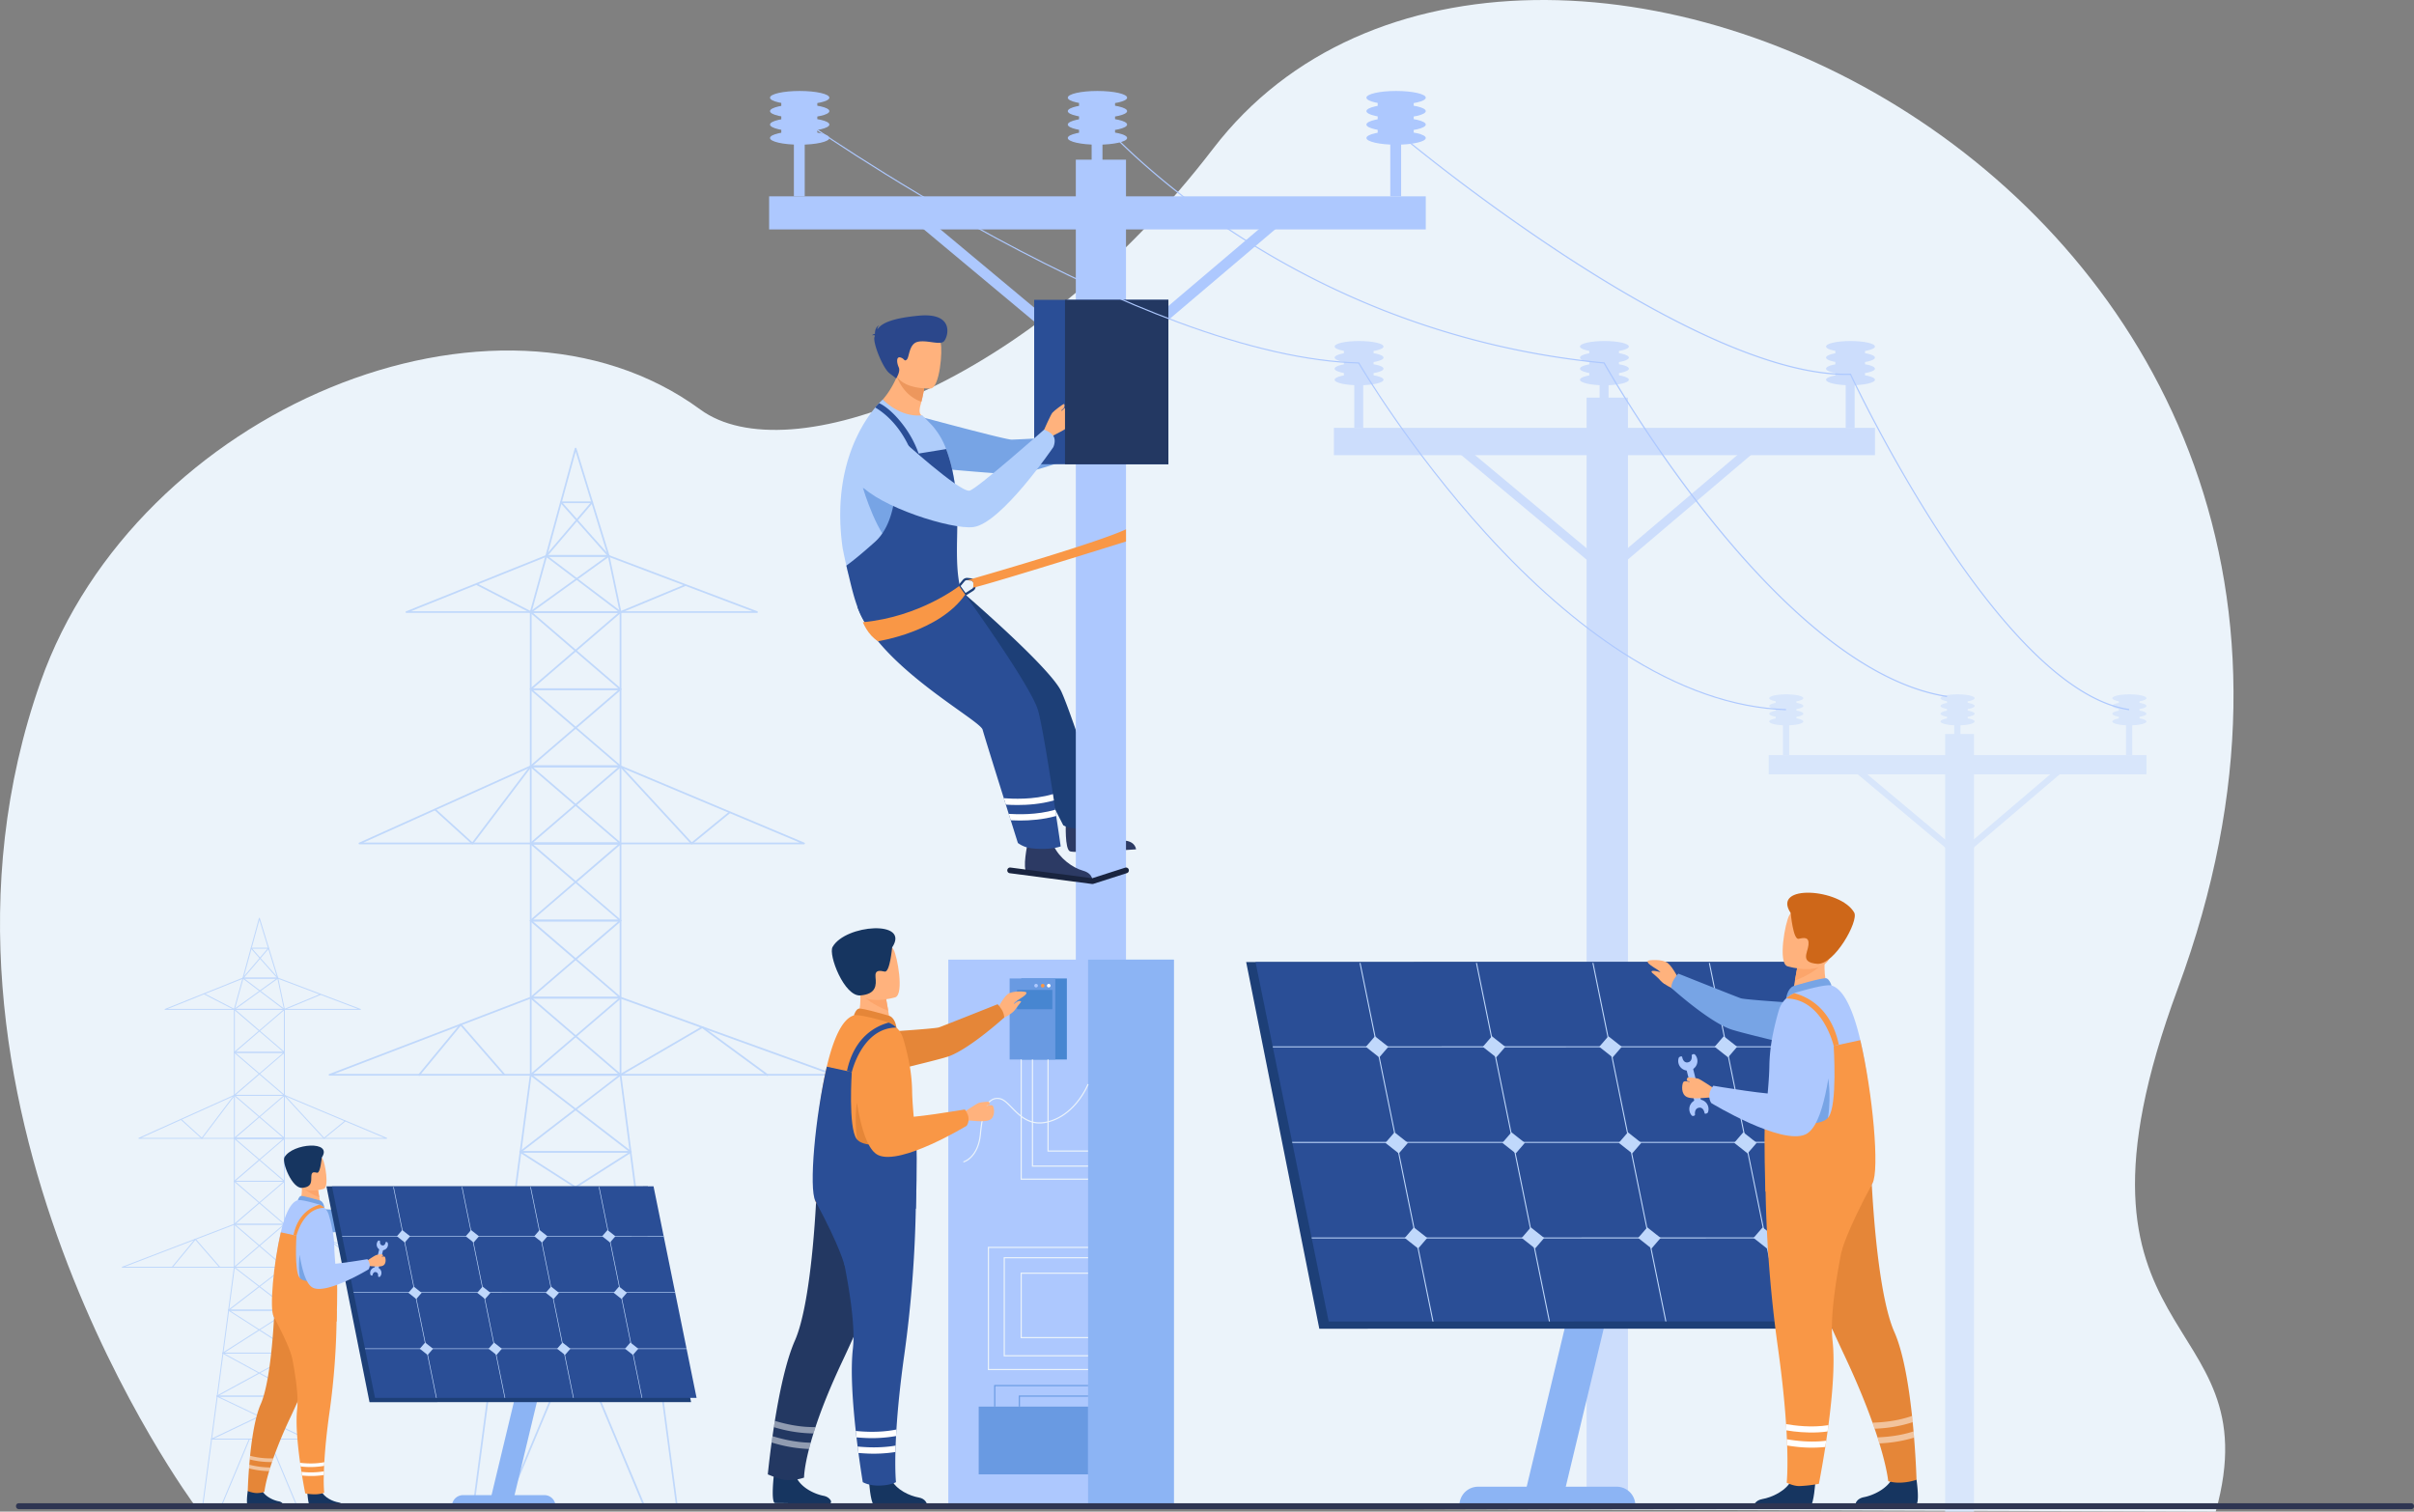 <svg id="_ÎÓÈ_1" data-name="‘ÎÓÈ_1" xmlns="http://www.w3.org/2000/svg" viewBox="0 0 2628.59 1646.12"><rect x="0" y="0" width="2628.59" height="1646.12" fill="#808080" stroke="none"/><defs><style>.cls-1{fill:#ebf3fa;}.cls-2{fill:#ccddfc;}.cls-3{fill:#c0d8fb;}.cls-4{fill:#77a4e5;}.cls-5{fill:#2c3a64;}.cls-6{fill:#1d3f77;}.cls-7{fill:#adc8fe;}.cls-8{fill:#2a4e96;}.cls-9{fill:#f99746;}.cls-10{fill:#ffb27d;}.cls-11{fill:#ed975d;}.cls-12{fill:#afcdfb;}.cls-13{fill:#2b478b;}.cls-14{fill:#19243f;}.cls-15{fill:#fff;}.cls-16{fill:#233862;}.cls-17{fill:#d8e6fb;}.cls-18{fill:#8cb4f4;}.cls-19{fill:#4786d1;}.cls-20{fill:#699ae2;}.cls-21{fill:#e58638;}.cls-22{fill:#163560;}.cls-23{fill:#fca56b;}.cls-24{opacity:0.5;}.cls-25{fill:#ce6719;}.cls-26{fill:#2e3552;}</style></defs><path class="cls-1" d="M420.46,1814.48S92.12,1372.59,252.59,917.66C357.18,621.12,749.54,458.64,971,621.12c94.31,69.21,358.23-22.92,558.43-284.18,332-433.26,1370.88,48.13,1050.45,914.5-146.4,395.86,104,345.17,41.2,569.82Z" transform="translate(-208.41 -175.14)"/><rect class="cls-2" x="1727.64" y="433.02" width="45.02" height="1208.87"/><rect class="cls-2" x="1452.46" y="465.93" width="589.17" height="29.72"/><rect class="cls-2" x="1474.68" y="400.12" width="9.71" height="65.81"/><path class="cls-2" d="M1661.68,588.69c0-3.34,11.92-6,26.62-6s26.62,2.7,26.62,6-11.92,6-26.62,6S1661.68,592,1661.68,588.69Z" transform="translate(-208.41 -175.14)"/><path class="cls-2" d="M1661.68,576.62c0-3.33,11.92-6,26.62-6s26.62,2.7,26.62,6-11.92,6-26.62,6S1661.68,580,1661.68,576.62Z" transform="translate(-208.41 -175.14)"/><ellipse class="cls-2" cx="1479.89" cy="389.43" rx="26.62" ry="6.03"/><path class="cls-2" d="M1661.68,552.5c0-3.33,11.92-6,26.62-6s26.62,2.7,26.62,6-11.92,6-26.62,6S1661.68,555.83,1661.68,552.5Z" transform="translate(-208.41 -175.14)"/><rect class="cls-2" x="1463.38" y="374.65" width="32.3" height="41.04"/><rect class="cls-2" x="1741.84" y="400.12" width="9.71" height="65.81"/><path class="cls-2" d="M1928.84,588.69c0-3.34,11.92-6,26.62-6s26.62,2.7,26.62,6-11.92,6-26.62,6S1928.84,592,1928.84,588.69Z" transform="translate(-208.41 -175.14)"/><path class="cls-2" d="M1928.84,576.62c0-3.33,11.92-6,26.62-6s26.62,2.7,26.62,6-11.92,6-26.62,6S1928.84,580,1928.84,576.62Z" transform="translate(-208.41 -175.14)"/><ellipse class="cls-2" cx="1747.05" cy="389.43" rx="26.62" ry="6.03"/><path class="cls-2" d="M1928.84,552.5c0-3.33,11.92-6,26.62-6s26.62,2.7,26.62,6-11.92,6-26.62,6S1928.84,555.83,1928.84,552.5Z" transform="translate(-208.41 -175.14)"/><rect class="cls-2" x="1730.54" y="374.65" width="32.3" height="41.04"/><rect class="cls-2" x="2009.8" y="400.12" width="9.71" height="65.81"/><path class="cls-2" d="M2196.8,588.69c0-3.34,11.92-6,26.62-6s26.62,2.7,26.62,6-11.92,6-26.62,6S2196.8,592,2196.8,588.69Z" transform="translate(-208.41 -175.14)"/><path class="cls-2" d="M2196.8,576.62c0-3.33,11.92-6,26.62-6s26.62,2.7,26.62,6-11.92,6-26.62,6S2196.8,580,2196.8,576.62Z" transform="translate(-208.41 -175.14)"/><path class="cls-2" d="M2196.8,564.56c0-3.33,11.92-6,26.62-6s26.62,2.7,26.62,6-11.92,6-26.62,6S2196.8,567.89,2196.8,564.56Z" transform="translate(-208.41 -175.14)"/><path class="cls-2" d="M2196.8,552.5c0-3.33,11.92-6,26.62-6s26.62,2.7,26.62,6-11.92,6-26.62,6S2196.8,555.83,2196.8,552.5Z" transform="translate(-208.41 -175.14)"/><rect class="cls-2" x="1998.5" y="374.65" width="32.3" height="41.04"/><polygon class="cls-2" points="1750.18 628.31 1583.26 488.95 1589.42 481.63 1750.13 615.81 1913.43 477.15 1919.64 484.42 1750.18 628.31"/><path class="cls-3" d="M518.06,1555.65H463.59a.52.52,0,0,1-.52-.53V1274.35a.52.52,0,0,1,.52-.52h54.47a.52.52,0,0,1,.52.52v280.77A.52.52,0,0,1,518.06,1555.65Zm-53.94-1.05h53.41V1274.88H464.12Z" transform="translate(-208.41 -175.14)"/><path class="cls-3" d="M542.52,1742.83H438.78a.48.48,0,0,1-.39-.18.51.51,0,0,1-.13-.41l24.81-187.18a.53.53,0,0,1,.52-.46h54.47a.52.52,0,0,1,.51.46L543,1742.24a.51.51,0,0,1-.13.41A.5.5,0,0,1,542.52,1742.83Zm-103.14-1H541.92L517.6,1555.65H464.05Z" transform="translate(-208.41 -175.14)"/><path class="cls-3" d="M448.79,1817.14H428.9a.53.53,0,0,1-.39-.18.59.59,0,0,1-.13-.42l9.88-74.3a.53.53,0,0,1,.52-.46h41.13a.52.52,0,0,1,.43.24.5.5,0,0,1,.05.49l-31.12,74.31A.53.53,0,0,1,448.79,1817.14Zm-19.29-1.05h18.94l30.68-73.26H439.24Z" transform="translate(-208.41 -175.14)"/><path class="cls-3" d="M552.23,1817.14H532.35a.55.55,0,0,1-.49-.32l-31.12-74.31a.53.53,0,0,1,.05-.49.52.52,0,0,1,.44-.24h41.12a.52.52,0,0,1,.52.46l9.88,74.3a.54.54,0,0,1-.13.42A.53.53,0,0,1,552.23,1817.14Zm-19.53-1.05h18.93l-9.74-73.26H502Z" transform="translate(-208.41 -175.14)"/><path class="cls-3" d="M647.56,1555.65h-306a.52.52,0,0,1-.51-.43.51.51,0,0,1,.33-.58l122.06-46.8a.65.65,0,0,1,.19,0h54.47a.47.47,0,0,1,.17,0l129.5,46.79a.52.52,0,0,1,.34.59A.52.52,0,0,1,647.56,1555.65Zm-303.21-1.05H644.56L518,1508.85H463.69Z" transform="translate(-208.41 -175.14)"/><path class="cls-3" d="M629.4,1415.26H359.68a.52.52,0,0,1-.22-1l103.92-46.8a.49.49,0,0,1,.21,0h54.47a.51.51,0,0,1,.2,0l111.35,46.79a.53.53,0,0,1,.31.59A.53.53,0,0,1,629.4,1415.26Zm-267.28-1H626.8L518,1368.47H463.7Z" transform="translate(-208.41 -175.14)"/><path class="cls-3" d="M600.87,1274.88H388.21a.53.53,0,0,1-.52-.43.53.53,0,0,1,.32-.59l84.83-34.06a.65.65,0,0,1,.19,0h37.85a.65.65,0,0,1,.19,0l90,34.06a.53.53,0,0,1-.19,1Zm-209.95-1.05H598l-87.22-33H473.13Z" transform="translate(-208.41 -175.14)"/><path class="cls-3" d="M510.88,1240.81H473a.52.52,0,0,1-.5-.66L490.32,1175a.52.52,0,0,1,.5-.38.49.49,0,0,1,.5.37l20.06,65.14a.52.52,0,0,1-.5.68Zm-37.16-1h36.45L490.85,1177Z" transform="translate(-208.41 -175.14)"/><path class="cls-3" d="M518.06,1321.67H463.59a.53.53,0,0,1-.49-.34.51.51,0,0,1,.15-.58l26.77-23-26.77-23a.52.52,0,0,1,.34-.92h54.47a.53.53,0,0,1,.49.34.55.55,0,0,1-.15.58l-26.77,23,26.77,23a.52.52,0,0,1-.34.92Zm-53-1.05h51.63l-25.82-22.18Zm0-45.74,25.81,22.18,25.82-22.18Z" transform="translate(-208.41 -175.14)"/><path class="cls-3" d="M518.06,1368.47H463.59a.53.53,0,0,1-.49-.35.52.52,0,0,1,.15-.58l26.77-23-26.77-23a.51.51,0,0,1-.15-.58.53.53,0,0,1,.49-.34h54.47a.52.52,0,0,1,.34.92l-26.77,23,26.77,23a.55.55,0,0,1,.15.58A.54.54,0,0,1,518.06,1368.47Zm-53-1h51.63l-25.82-22.18Zm0-45.75,25.81,22.18,25.82-22.18Z" transform="translate(-208.41 -175.14)"/><path class="cls-3" d="M518.06,1415.26H463.59a.53.53,0,0,1-.49-.34.51.51,0,0,1,.15-.58l26.77-23-26.77-23a.51.51,0,0,1-.15-.58.52.52,0,0,1,.49-.34h54.47a.53.53,0,0,1,.49.34.54.54,0,0,1-.15.58l-26.77,23,26.77,23a.52.52,0,0,1-.34.92Zm-53-1h51.63L490.82,1392Zm0-45.74,25.81,22.18,25.82-22.18Z" transform="translate(-208.41 -175.14)"/><path class="cls-3" d="M518.06,1462.06H463.59a.53.53,0,0,1-.49-.34.51.51,0,0,1,.15-.58l26.77-23-26.77-23a.5.5,0,0,1-.15-.57.53.53,0,0,1,.49-.35h54.47a.52.52,0,0,1,.34.92l-26.77,23,26.77,23a.52.52,0,0,1-.34.92Zm-53-1h51.63l-25.82-22.18Zm0-45.75,25.81,22.18,25.82-22.18Z" transform="translate(-208.41 -175.14)"/><path class="cls-3" d="M518.06,1508.85H463.59a.52.52,0,0,1-.34-.92l26.77-23-26.77-23a.51.51,0,0,1-.15-.58.53.53,0,0,1,.49-.34h54.47a.52.52,0,0,1,.34.92l-26.77,23,26.77,23a.55.55,0,0,1,.15.58A.53.53,0,0,1,518.06,1508.85Zm-53-1h51.63l-25.82-22.18Zm0-45.74,25.81,22.18,25.82-22.18Z" transform="translate(-208.41 -175.14)"/><path class="cls-3" d="M524.31,1602.44H457.25a.53.53,0,0,1-.5-.35.54.54,0,0,1,.18-.59l33-25.4-26.67-20.56a.5.5,0,0,1-.17-.58.51.51,0,0,1,.49-.36h54.47a.51.51,0,0,1,.49.36.53.53,0,0,1-.17.58l-26.72,20.56,33,25.4a.52.52,0,0,1-.32.94Zm-65.52-1h64l-32-24.64Zm6.34-45.75,25.67,19.79,25.71-19.79Z" transform="translate(-208.41 -175.14)"/><path class="cls-3" d="M530.41,1649.24h-79.5a.53.53,0,0,1-.51-.38.55.55,0,0,1,.22-.59l39.13-24.94-32.78-21a.51.51,0,0,1-.22-.59.52.52,0,0,1,.5-.37h67.06a.52.52,0,0,1,.5.37.51.51,0,0,1-.22.59l-32.89,21,39,24.94a.55.55,0,0,1,.22.59A.53.53,0,0,1,530.41,1649.24Zm-77.71-1h75.92L490.72,1624Zm6.34-45.75,31.69,20.27,31.78-20.27Z" transform="translate(-208.41 -175.14)"/><path class="cls-3" d="M536.82,1696H444.56a.51.51,0,0,1-.5-.4.52.52,0,0,1,.25-.59l45.27-24.67-38.92-21.2a.53.53,0,0,1,.25-1h79.5a.52.52,0,0,1,.51.4.52.52,0,0,1-.26.59l-38.89,21.2,45.3,24.67a.52.52,0,0,1,.25.59A.51.51,0,0,1,536.82,1696Zm-90.2-1h88.14l-44.09-24Zm6.34-45.75,37.71,20.54,37.69-20.54Z" transform="translate(-208.41 -175.14)"/><path class="cls-3" d="M542.78,1742.83h-104a.52.52,0,0,1-.51-.41.52.52,0,0,1,.28-.59l51-24.32L444.34,1696a.52.52,0,0,1-.29-.58.53.53,0,0,1,.51-.41h92.26a.53.53,0,0,1,.51.41.52.52,0,0,1-.29.58L492,1717.51,543,1741.83a.52.52,0,0,1-.22,1Zm-101.69-1h99.37l-49.73-23.69Zm5.79-45.74,43.85,20.89L534.5,1696Z" transform="translate(-208.41 -175.14)"/><path class="cls-3" d="M428.21,1415.26a.52.52,0,0,1-.35-.14l-22.71-20.63.71-.78L428.14,1414l35-46.33.84.63-35.38,46.79a.51.51,0,0,1-.37.21Z" transform="translate(-208.41 -175.14)"/><path class="cls-3" d="M561.23,1415.26a.48.48,0,0,1-.38-.17l-43.18-46.79.77-.71L561.28,1414,584,1395.41l.66.81-23.14,18.92A.5.5,0,0,1,561.23,1415.26Z" transform="translate(-208.41 -175.14)"/><rect class="cls-3" x="454.92" y="1531.2" width="71.81" height="1.05" transform="translate(-1087.8 514.2) rotate(-40.65)"/><path class="cls-3" d="M607.25,1556l-39.66-29.09-49.27,28.71a.53.53,0,0,1-.61-.06l-54.46-46.79.68-.8,54.18,46.55,49.24-28.69a.51.51,0,0,1,.58,0l39.94,29.3Z" transform="translate(-208.41 -175.14)"/><path class="cls-3" d="M396,1555.88l-.81-.67,25.56-30.93a.51.51,0,0,1,.4-.19.5.5,0,0,1,.4.18l26.55,30.51-.8.69-26.14-30Z" transform="translate(-208.41 -175.14)"/><path class="cls-3" d="M463.59,1274.88a.53.53,0,0,1-.24-.06l-33-17,.48-.94,32.4,16.74,9.27-33.44a.51.51,0,0,1,.34-.36.52.52,0,0,1,.48.08l44.78,33.88,39.19-16.29.4,1-39.46,16.4a.51.51,0,0,1-.52-.06l-44.41-33.6-9.23,33.32a.56.56,0,0,1-.51.39Z" transform="translate(-208.41 -175.14)"/><path class="cls-3" d="M463.9,1274.78l-.61-.86,47.29-34.06a.53.53,0,0,1,.49-.06.5.5,0,0,1,.32.38l7.18,34.06-1,.22-7-33.28Z" transform="translate(-208.41 -175.14)"/><path class="cls-3" d="M510.49,1240.64l-18.9-21.27-18.16,21.26-.8-.68,18.25-21.37-9.34-10.52a.52.52,0,0,1,.39-.87h18.92a.52.52,0,0,1,.4.86l-9,10.52,19,21.37Zm-27.39-32.4,8.47,9.53,8.15-9.53Z" transform="translate(-208.41 -175.14)"/><path class="cls-3" d="M884.07,1346.54H786.32a1,1,0,0,1-.94-1V841.68a.94.94,0,0,1,.94-.94h97.75a.94.94,0,0,1,.94.94v503.91A1,1,0,0,1,884.07,1346.54Zm-96.8-1.89h95.86v-502H787.27Z" transform="translate(-208.41 -175.14)"/><path class="cls-3" d="M928,1682.48H741.79a.93.93,0,0,1-.7-.32.94.94,0,0,1-.23-.75l44.53-335.94a.94.94,0,0,1,.93-.82h97.75a.94.94,0,0,1,.93.82l43.91,335.94a1,1,0,0,1-.22.75A1,1,0,0,1,928,1682.48Zm-185.11-1.88h184l-43.66-334.06h-96.1Z" transform="translate(-208.41 -175.14)"/><path class="cls-3" d="M759.75,1815.83H724.07a.93.93,0,0,1-.71-.32.9.9,0,0,1-.22-.74l17.72-133.36a.93.93,0,0,1,.93-.81H815.6a.93.93,0,0,1,.79.42,1,1,0,0,1,.08.88l-55.85,133.36A.94.94,0,0,1,759.75,1815.83ZM725.14,1814h34l55.06-131.47H742.62Z" transform="translate(-208.41 -175.14)"/><path class="cls-3" d="M945.4,1815.83H909.72a.94.94,0,0,1-.87-.57L853,1681.9a.94.94,0,0,1,.87-1.3h73.81a.93.93,0,0,1,.93.81l17.73,133.36a1,1,0,0,1-.23.74A.93.93,0,0,1,945.4,1815.83Zm-35-1.88h34l-17.47-131.47H855.29Z" transform="translate(-208.41 -175.14)"/><path class="cls-3" d="M1116.49,1346.54H567.24a.94.94,0,0,1-.33-1.82l219.08-84a.92.92,0,0,1,.33-.06h97.75a1.13,1.13,0,0,1,.32,0l232.42,84a.94.94,0,0,1-.32,1.83Zm-544.16-1.89h538.79l-227.21-82.1H786.5Z" transform="translate(-208.41 -175.14)"/><path class="cls-3" d="M1083.91,1094.58H599.83a.94.94,0,0,1-.39-1.8l186.5-84a1,1,0,0,1,.38-.08h97.75a1.16,1.16,0,0,1,.37.07l199.83,84a.93.93,0,0,1,.56,1A.94.94,0,0,1,1083.91,1094.58Zm-479.7-1.88h475l-195.36-82.11H786.53Z" transform="translate(-208.41 -175.14)"/><path class="cls-3" d="M1032.71,842.62H651a.94.94,0,0,1-.35-1.81l152.24-61.14a1,1,0,0,1,.35-.06H871.2a1,1,0,0,1,.33.06L1033,840.8a.94.94,0,0,1-.33,1.82Zm-376.82-1.88h371.67L871,781.49H803.45Z" transform="translate(-208.41 -175.14)"/><path class="cls-3" d="M871.2,781.49H803.27a.94.94,0,0,1-.91-1.19l31.93-116.92a.94.94,0,0,1,1.81,0l36,116.92a1,1,0,0,1-.15.84A.93.93,0,0,1,871.2,781.49Zm-66.7-1.88h65.42L835.25,667Z" transform="translate(-208.41 -175.14)"/><path class="cls-3" d="M884.07,926.61H786.32a.94.94,0,0,1-.61-1.66l48-41.28-48-41.28a.94.94,0,0,1,.61-1.65h97.75a.94.94,0,0,1,.61,1.65l-48,41.28,48,41.28a.94.94,0,0,1-.61,1.66Zm-95.21-1.88h92.67L835.2,884.91Zm0-82.11,46.34,39.81,46.33-39.81Z" transform="translate(-208.41 -175.14)"/><path class="cls-3" d="M884.07,1010.59H786.32a.94.94,0,0,1-.61-1.65l48-41.28-48-41.28a1,1,0,0,1-.27-1,.94.94,0,0,1,.88-.61h97.75a.94.94,0,0,1,.61,1.65l-48,41.28,48,41.28a.94.94,0,0,1-.61,1.65Zm-95.21-1.88h92.67L835.2,968.9Zm0-82.1,46.34,39.81,46.33-39.81Z" transform="translate(-208.41 -175.14)"/><path class="cls-3" d="M884.07,1094.58H786.32a.94.94,0,0,1-.61-1.66l48-41.28-48-41.27a1,1,0,0,1-.27-1,1,1,0,0,1,.88-.61h97.75a.94.94,0,0,1,.61,1.66l-48,41.27,48,41.28a.94.94,0,0,1-.61,1.66Zm-95.21-1.88h92.67l-46.33-39.82Zm0-82.11,46.34,39.81,46.33-39.81Z" transform="translate(-208.41 -175.14)"/><path class="cls-3" d="M884.07,1178.56H786.32a.94.94,0,0,1-.88-.61,1,1,0,0,1,.27-1l48-41.28-48-41.28a1,1,0,0,1-.27-1,.94.94,0,0,1,.88-.61h97.75a.94.94,0,0,1,.61,1.65l-48,41.28,48,41.28a.94.94,0,0,1-.61,1.65Zm-95.21-1.88h92.67l-46.33-39.81Zm0-82.1,46.34,39.81,46.33-39.81Z" transform="translate(-208.41 -175.14)"/><path class="cls-3" d="M884.07,1262.55H786.32a1,1,0,0,1-.88-.61,1,1,0,0,1,.27-1l48-41.27-48-41.28a.94.94,0,0,1,.61-1.66h97.75a.94.94,0,0,1,.61,1.66l-48,41.28,48,41.27a.94.94,0,0,1-.61,1.66Zm-95.21-1.88h92.67l-46.33-39.81Zm0-82.11,46.34,39.82,46.33-39.82Z" transform="translate(-208.41 -175.14)"/><path class="cls-3" d="M895.3,1430.52H774.94a.94.94,0,0,1-.57-1.69l59.25-45.6-47.87-36.89a.94.94,0,0,1,.57-1.69h97.75a1,1,0,0,1,.89.64,1,1,0,0,1-.31,1l-47.95,36.89,59.17,45.6a.94.94,0,0,1-.57,1.69Zm-117.59-1.88H892.53l-57.37-44.22Zm11.38-82.1,46.07,35.51,46.15-35.51Z" transform="translate(-208.41 -175.14)"/><path class="cls-3" d="M906.25,1514.51H763.56a.93.93,0,0,1-.9-.68.94.94,0,0,1,.39-1.06L833.27,1468l-58.84-37.63a.94.94,0,0,1,.51-1.73H895.3a.94.94,0,0,1,.5,1.73l-59,37.64,70,44.76a.94.94,0,0,1,.39,1.06A.93.93,0,0,1,906.25,1514.51Zm-139.47-1.89H903l-68-43.5Zm11.38-82.1L835,1466.89l57.05-36.37Z" transform="translate(-208.41 -175.14)"/><path class="cls-3" d="M917.74,1598.49H752.17a.94.94,0,0,1-.91-.71,1,1,0,0,1,.46-1.06L833,1552.44l-69.85-38a.93.93,0,0,1-.46-1.06.94.94,0,0,1,.91-.71H906.25a.94.94,0,0,1,.91.71.93.93,0,0,1-.46,1.06l-69.8,38,81.29,44.28a.94.94,0,0,1-.45,1.77Zm-161.87-1.88H914.05l-79.12-43.1Zm11.38-82.1,67.68,36.86,67.63-36.86Z" transform="translate(-208.41 -175.14)"/><path class="cls-3" d="M928.44,1682.48H741.79a.94.94,0,0,1-.4-1.79L832.85,1637l-81.08-38.63a.94.94,0,0,1-.51-1.06.92.92,0,0,1,.91-.73H917.74a.94.94,0,0,1,.41,1.79L837.22,1637l91.63,43.66a.92.92,0,0,1,.51,1A1,1,0,0,1,928.44,1682.48ZM746,1680.6H924.28L835,1638.07Zm10.39-82.11L835,1636l78.56-37.5Z" transform="translate(-208.41 -175.14)"/><path class="cls-3" d="M722.83,1094.58a1,1,0,0,1-.64-.25l-40.74-37,1.26-1.39,40,36.35,62.87-83.17,1.51,1.14-63.5,84a.92.92,0,0,1-.67.36Z" transform="translate(-208.41 -175.14)"/><path class="cls-3" d="M961.56,1094.58a.93.93,0,0,1-.69-.3l-77.49-84,1.38-1.28,76.89,83.34,40.84-33.41,1.19,1.46-41.52,34A1,1,0,0,1,961.56,1094.58Z" transform="translate(-208.41 -175.14)"/><rect class="cls-3" x="770.76" y="1302.66" width="128.87" height="1.88" transform="translate(-855.81 682.55) rotate(-40.61)"/><path class="cls-3" d="M1044.15,1347.1,973,1294.88l-88.42,51.53a1,1,0,0,1-1.09-.1l-97.75-84,1.23-1.43,97.24,83.55,88.37-51.5a.94.94,0,0,1,1,0l71.68,52.59Z" transform="translate(-208.41 -175.14)"/><path class="cls-3" d="M664.94,1346.94l-1.45-1.2,45.87-55.5a1,1,0,0,1,.72-.35.93.93,0,0,1,.72.33L758.44,1345l-1.42,1.23-46.91-53.92Z" transform="translate(-208.41 -175.14)"/><path class="cls-3" d="M786.32,842.62a1,1,0,0,1-.43-.1L726.72,812l.86-1.67,58.15,30,16.63-60a1,1,0,0,1,.61-.64.94.94,0,0,1,.87.14l80.37,60.8,70.33-29.24.73,1.74-70.84,29.45a.94.94,0,0,1-.93-.12l-79.69-60.3-16.58,59.8a.9.9,0,0,1-.53.61A.84.84,0,0,1,786.32,842.62Z" transform="translate(-208.41 -175.14)"/><path class="cls-3" d="M786.87,842.44l-1.1-1.52,84.88-61.14a.94.94,0,0,1,1.47.57L885,841.49l-1.84.38-12.58-59.71Z" transform="translate(-208.41 -175.14)"/><path class="cls-3" d="M870.49,781.17,836.57,743,804,781.16l-1.44-1.22,32.76-38.35-16.78-18.88a.93.93,0,0,1-.15-1,.92.92,0,0,1,.85-.55h34a.94.94,0,0,1,.85.54,1,1,0,0,1-.14,1L837.8,741.56l34.1,38.36ZM821.33,723l15.21,17.11L851.16,723Z" transform="translate(-208.41 -175.14)"/><path class="cls-4" d="M1389.83,657.65c-1.8-7.08-2.82-7.76-2.82-7.76s-70.48,3.94-77.11,4-97.07-24.35-97.07-24.35l-46.5,49.67s127.24,12.62,144,12.09c27.74-.88,79.34-23.39,79.34-23.39A20.28,20.28,0,0,0,1389.83,657.65Z" transform="translate(-208.41 -175.14)"/><path class="cls-5" d="M1369,1071.3s-1.28,28.44,4.43,30.9,72-2.14,72-2.14-.47-8.3-12-9.51-27.5-9-36.21-21.75C1385.12,1050.93,1369,1071.3,1369,1071.3Z" transform="translate(-208.41 -175.14)"/><path class="cls-6" d="M1259.44,822.59s92.69,79.79,104.62,105.54,48.73,141.8,48.73,141.8-10.15,6.11-30.84,7.25a30.94,30.94,0,0,1-15.74-3.26s-53.68-105.29-58.37-115.45-124-49.74-156.82-109.72Z" transform="translate(-208.41 -175.14)"/><rect class="cls-7" x="1171.45" y="173.89" width="54.64" height="1466.33"/><rect class="cls-7" x="837.5" y="213.8" width="715" height="36.05"/><rect class="cls-7" x="864.46" y="133.98" width="11.79" height="79.82"/><ellipse class="cls-7" cx="870.78" cy="150.27" rx="32.31" ry="7.31"/><path class="cls-7" d="M1046.89,310.77c0-4,14.46-7.31,32.31-7.31s32.31,3.27,32.31,7.31-14.47,7.32-32.31,7.32S1046.89,314.81,1046.89,310.77Z" transform="translate(-208.41 -175.14)"/><path class="cls-7" d="M1046.89,296.14c0-4,14.46-7.31,32.31-7.31s32.31,3.27,32.31,7.31-14.47,7.32-32.31,7.32S1046.89,300.18,1046.89,296.14Z" transform="translate(-208.41 -175.14)"/><ellipse class="cls-7" cx="870.78" cy="106.37" rx="32.31" ry="7.31"/><rect class="cls-7" x="850.75" y="103.08" width="39.2" height="49.78"/><rect class="cls-7" x="1188.68" y="133.98" width="11.79" height="79.82"/><ellipse class="cls-7" cx="1195" cy="150.27" rx="32.31" ry="7.31"/><path class="cls-7" d="M1371.11,310.77c0-4,14.46-7.31,32.3-7.31s32.31,3.27,32.31,7.31-14.46,7.32-32.31,7.32S1371.11,314.81,1371.11,310.77Z" transform="translate(-208.41 -175.14)"/><path class="cls-7" d="M1371.11,296.14c0-4,14.46-7.31,32.3-7.31s32.31,3.27,32.31,7.31-14.46,7.32-32.31,7.32S1371.11,300.18,1371.11,296.14Z" transform="translate(-208.41 -175.14)"/><ellipse class="cls-7" cx="1195" cy="106.37" rx="32.31" ry="7.31"/><rect class="cls-7" x="1174.97" y="103.08" width="39.2" height="49.78"/><rect class="cls-7" x="1513.87" y="133.98" width="11.79" height="79.82"/><path class="cls-7" d="M1696.3,325.4c0-4,14.46-7.31,32.31-7.31s32.31,3.27,32.31,7.31-14.47,7.32-32.31,7.32S1696.3,329.44,1696.3,325.4Z" transform="translate(-208.41 -175.14)"/><path class="cls-7" d="M1696.3,310.77c0-4,14.46-7.31,32.31-7.31s32.31,3.27,32.31,7.31-14.47,7.32-32.31,7.32S1696.3,314.81,1696.3,310.77Z" transform="translate(-208.41 -175.14)"/><path class="cls-7" d="M1696.3,296.14c0-4,14.46-7.31,32.31-7.31s32.31,3.27,32.31,7.31-14.47,7.32-32.31,7.32S1696.3,300.18,1696.3,296.14Z" transform="translate(-208.41 -175.14)"/><path class="cls-7" d="M1696.3,281.51c0-4,14.46-7.31,32.31-7.31s32.31,3.27,32.31,7.31-14.47,7.32-32.31,7.32S1696.3,285.55,1696.3,281.51Z" transform="translate(-208.41 -175.14)"/><rect class="cls-7" x="1500.16" y="103.08" width="39.2" height="49.78"/><polygon class="cls-7" points="1198.8 410.77 996.24 241.72 1003.71 232.84 1198.74 395.61 1396.92 227.41 1404.46 236.23 1198.8 410.77"/><rect class="cls-8" x="1126.11" y="326.52" width="146.14" height="179.02"/><path class="cls-6" d="M1267.46,805.34a5.38,5.38,0,0,0-1.64-.44l-3.78-.41a5.92,5.92,0,0,0-5.16,2.07l-5.66,6.71,7.89,11,9.1-5.79a5.4,5.4,0,0,0,2.49-4,3.35,3.35,0,0,0,0-.63v-3.49A5.46,5.46,0,0,0,1267.46,805.34Zm-.6,11-7.09,4.52-5.4-7.51,4.42-5.25a3.41,3.41,0,0,1,3-1.18l3.8.41a3,3,0,0,1,2.69,3v3.49a2.73,2.73,0,0,1-.27,1.23A2.82,2.82,0,0,1,1266.86,816.39Z" transform="translate(-208.41 -175.14)"/><path class="cls-9" d="M1434.5,751.58v13.26s-139.2,43.53-163.8,49.65c-1.17.29-2.08.5-2.71.61h0a2.73,2.73,0,0,0,.27-1.23v-3.49a3,3,0,0,0-2.69-3l-3.8-.41,5.7-1.63C1293.78,797.75,1403.77,765.78,1434.5,751.58Z" transform="translate(-208.41 -175.14)"/><path class="cls-5" d="M1327.34,1093.72s-6,27.84-.76,31.21,71.4,9.75,71.4,9.75.92-8.26-10.25-11.36-25.63-13.35-32.1-27.41C1346.6,1076.29,1327.34,1093.72,1327.34,1093.72Z" transform="translate(-208.41 -175.14)"/><path class="cls-10" d="M1169.73,610.16s31.49,35.41,55.21,31c0,0-6.48-7.56-13.71-14.32-2.16-2-1.51-6.79-.73-9.63.44-1.6.84-3.12,1.2-4.54a141.4,141.4,0,0,0,3-14.65l-16-16.31-10.85-11.06c-.46,5.35-1,10.33-2.79,14.51C1178.36,601,1169.73,610.16,1169.73,610.16Z" transform="translate(-208.41 -175.14)"/><path class="cls-11" d="M1185.1,585.11s6,20.47,26.6,27.51a141.4,141.4,0,0,0,3-14.65l-16-16.31C1189.86,582.74,1185.1,585.11,1185.1,585.11Z" transform="translate(-208.41 -175.14)"/><path class="cls-10" d="M1221.78,598.26s-38.52,1.75-39.24-22.16-6.19-39.79,18.37-41.92,29.62,6.84,31.81,14.77S1231.78,597.18,1221.78,598.26Z" transform="translate(-208.41 -175.14)"/><path class="cls-12" d="M1250.55,733.18c-.15-2.37-.26-4.77-.35-7.22a216,216,0,0,0-4.35-36.55,165.7,165.7,0,0,0-7.2-25.23A80.18,80.18,0,0,0,1223,638c0-.06-10.36-10.58-10.41-10.61-24.82,2.58-42.86-17.25-42.86-17.25s-59.31,51.24-43.84,161.46c0,0,1.49,8,4.11,19.44.57,2.48,1.19,5.14,1.87,7.92C1136.43,817.86,1252.44,764.76,1250.55,733.18Z" transform="translate(-208.41 -175.14)"/><path class="cls-13" d="M1161.08,540.56c-.44-.35-1.32-.54-3.17-.31a7.5,7.5,0,0,1,3.25-1.59c-.08-2.65.47-7.45,4.66-9.34a5.64,5.64,0,0,0-2,4.49c4.14-6.19,14.35-12,44.94-14.89,40.32-3.86,31.81,24.21,27.21,28.19s-19-2.14-28.5.32-8.78,16.81-11.69,19.31-2.24-1.13-7-2.36-3.86,6.22-1.73,10.79-2.79,12-2.79,12l-7.3-5.57c-7.3-5.58-18.09-32.76-16.39-39.27C1160.78,541.73,1160.92,541.15,1161.08,540.56Z" transform="translate(-208.41 -175.14)"/><path class="cls-4" d="M1148,706.31s16.64,56,35.5,65.07,17.76-38.87,17.76-38.87Z" transform="translate(-208.41 -175.14)"/><path class="cls-8" d="M1272.46,841.67c-29.91-13.26-20-76.91-21.91-108.49-.15-2.37-.26-4.77-.35-7.22a216,216,0,0,0-4.35-36.55,165.7,165.7,0,0,0-7.2-25.23l-41.35,6.72a15.9,15.9,0,0,0-13.36,16.26c.75,20.56-1.13,58.71-22.87,78.17-15.66,14-25.34,21.64-31.07,25.73.57,2.48,1.19,5.14,1.87,7.92,4.56,18.88,9.65,42.89,20.5,56.64C1160.74,866.22,1275.65,843.08,1272.46,841.67Z" transform="translate(-208.41 -175.14)"/><path class="cls-8" d="M1165.67,614.19s11.41,4.27,26.33,23.95a113,113,0,0,1,17.34,32.74l-6.86,1.52s-10.17-34.95-41-53.51C1161.53,618.89,1161.61,618.21,1165.67,614.19Z" transform="translate(-208.41 -175.14)"/><path class="cls-10" d="M1345.36,643s7.12-16.22,9-18.43,11.94-9.86,12.68-9.48,1,3.33-.78,5c-1.28,1.21-2.77,2.32-2,2.44s4.34-5.49,7.15-3.65,9.46,10.05,5.19,16.49-20.53,13.28-21.4,14.26C1347.88,657.92,1345.36,643,1345.36,643Z" transform="translate(-208.41 -175.14)"/><path class="cls-12" d="M1345.36,643s-74.38,65.74-81.42,66.52c-11.22,1.23-73.93-55.81-73.93-55.81s-8.31-14.23-26.7-7.25c-16,6.07-22.94,25.25-22.94,25.25s-5.41,18.91,4,30.2c20.8,25,100.22,50.22,123.9,47.2C1298.8,745.2,1355.4,662,1355.4,662s3.42-7.44-.17-12.39C1352.07,645.28,1345.36,643,1345.36,643Z" transform="translate(-208.41 -175.14)"/><path class="cls-8" d="M1363.39,1096.85s-11,4.36-31.62,2.08a31,31,0,0,1-15-5.81s-3.21-10.19-7.78-24.74c-.7-2.26-1.43-4.59-2.21-7-1-3.18-2-6.52-3.11-9.93-.72-2.32-1.46-4.67-2.19-7-10-31.92-21.5-68.78-23.12-74.73-3-10.79-114.07-69.48-136.44-134l110.85-22.27s78.59,108.3,86.08,135.66c4,14.6,10.71,55.74,16.1,90.92q.54,3.49,1,6.88c.52,3.44,1,6.8,1.52,10,.35,2.37.69,4.65,1,6.87C1361.44,1083,1363.39,1096.85,1363.39,1096.85Z" transform="translate(-208.41 -175.14)"/><path class="cls-9" d="M1252.79,813.34s-42.66,33.58-104.79,39.38c0,0,5.34,14,16.53,20.69,0,0,66.68-10.06,94.91-50.82Z" transform="translate(-208.41 -175.14)"/><path class="cls-14" d="M1398,1137.79a2.82,2.82,0,0,1-.41,0l-89.51-11.72a3.11,3.11,0,1,1,.81-6.16l88.82,11.62,35.86-11.5a3.11,3.11,0,1,1,1.91,5.92l-36.53,11.71A3.09,3.09,0,0,1,1398,1137.79Z" transform="translate(-208.41 -175.14)"/><path class="cls-15" d="M1356,1046.79c-14.38,4.1-29,5-39.73,5-5.24,0-9.6-.23-12.6-.41-.72-2.32-1.46-4.67-2.19-7l.91.06c7.7.5,30.62,2,52.56-4.53Q1355.51,1043.41,1356,1046.79Z" transform="translate(-208.41 -175.14)"/><path class="cls-15" d="M1358.57,1063.69c-14.26,4-28.69,5-39.39,5-4,0-7.41-.13-10.17-.26-.7-2.26-1.43-4.59-2.21-7,8.84.53,30.18,1.48,50.74-4.53C1357.89,1059.19,1358.23,1061.47,1358.57,1063.69Z" transform="translate(-208.41 -175.14)"/><rect class="cls-16" x="1159.67" y="326.52" width="112.58" height="179.02"/><rect class="cls-17" x="2118.04" y="799.33" width="31.43" height="846.79"/><rect class="cls-17" x="1925.92" y="822.37" width="411.33" height="20.82"/><rect class="cls-17" x="1941.43" y="776.28" width="6.78" height="46.1"/><ellipse class="cls-17" cx="1945.07" cy="785.68" rx="18.59" ry="4.22"/><path class="cls-17" d="M2134.9,952.37c0-2.33,8.32-4.22,18.58-4.22s18.59,1.89,18.59,4.22-8.32,4.23-18.59,4.23S2134.9,954.71,2134.9,952.37Z" transform="translate(-208.41 -175.14)"/><path class="cls-17" d="M2134.9,943.92c0-2.33,8.32-4.22,18.58-4.22s18.59,1.89,18.59,4.22-8.32,4.23-18.59,4.23S2134.9,946.26,2134.9,943.92Z" transform="translate(-208.41 -175.14)"/><path class="cls-17" d="M2134.9,935.48c0-2.34,8.32-4.23,18.58-4.23s18.59,1.89,18.59,4.23-8.32,4.22-18.59,4.22S2134.9,937.81,2134.9,935.48Z" transform="translate(-208.41 -175.14)"/><rect class="cls-17" x="1933.55" y="758.44" width="22.55" height="28.75"/><rect class="cls-17" x="2127.95" y="776.28" width="6.78" height="46.1"/><path class="cls-17" d="M2321.42,960.82c0-2.33,8.32-4.22,18.58-4.22s18.59,1.89,18.59,4.22-8.32,4.23-18.59,4.23S2321.42,963.16,2321.42,960.82Z" transform="translate(-208.41 -175.14)"/><path class="cls-17" d="M2321.42,952.37c0-2.33,8.32-4.22,18.58-4.22s18.59,1.89,18.59,4.22-8.32,4.23-18.59,4.23S2321.42,954.71,2321.42,952.37Z" transform="translate(-208.41 -175.14)"/><path class="cls-17" d="M2321.42,943.92c0-2.33,8.32-4.22,18.58-4.22s18.59,1.89,18.59,4.22-8.32,4.23-18.59,4.23S2321.42,946.26,2321.42,943.92Z" transform="translate(-208.41 -175.14)"/><path class="cls-17" d="M2321.42,935.48c0-2.34,8.32-4.23,18.58-4.23s18.59,1.89,18.59,4.23-8.32,4.22-18.59,4.22S2321.42,937.81,2321.42,935.48Z" transform="translate(-208.41 -175.14)"/><rect class="cls-17" x="2120.07" y="758.44" width="22.55" height="28.75"/><rect class="cls-17" x="2315.03" y="776.28" width="6.78" height="46.1"/><path class="cls-17" d="M2508.5,960.82c0-2.33,8.32-4.22,18.58-4.22s18.59,1.89,18.59,4.22-8.32,4.23-18.59,4.23S2508.5,963.16,2508.5,960.82Z" transform="translate(-208.41 -175.14)"/><path class="cls-17" d="M2508.5,952.37c0-2.33,8.32-4.22,18.58-4.22s18.59,1.89,18.59,4.22-8.32,4.23-18.59,4.23S2508.5,954.71,2508.5,952.37Z" transform="translate(-208.41 -175.14)"/><path class="cls-17" d="M2508.5,943.92c0-2.33,8.32-4.22,18.58-4.22s18.59,1.89,18.59,4.22-8.32,4.23-18.59,4.23S2508.5,946.26,2508.5,943.92Z" transform="translate(-208.41 -175.14)"/><path class="cls-17" d="M2508.5,935.48c0-2.34,8.32-4.23,18.58-4.23s18.59,1.89,18.59,4.23-8.32,4.22-18.59,4.22S2508.5,937.81,2508.5,935.48Z" transform="translate(-208.41 -175.14)"/><rect class="cls-17" x="2307.15" y="758.44" width="22.55" height="28.75"/><polygon class="cls-17" points="2133.78 936.13 2017.24 838.5 2021.54 833.37 2133.74 927.37 2247.75 830.24 2252.09 835.33 2133.78 936.13"/><rect class="cls-7" x="1032.61" y="1045.03" width="245.58" height="593.57"/><rect class="cls-18" x="1184.79" y="1045.03" width="93.4" height="593.57"/><rect class="cls-19" x="1111.98" y="1065.53" width="49.72" height="88.25"/><rect class="cls-20" x="1099.39" y="1065.53" width="49.72" height="88.25"/><path class="cls-1" d="M1257.58,1441.09l-.3-1.21c.15,0,15.65-4.3,18.07-29.74,2-21.11,5.44-32.14,11.46-36.88a12.5,12.5,0,0,1,9.85-2.39c4.8.69,9.07,5.05,14,10.09,8.87,9.06,19.9,20.34,39.41,15.06,29.93-8.1,42.42-40.17,42.54-40.49l1.17.44c-.13.33-12.85,33-43.38,41.25-20.22,5.47-31.54-6.09-40.63-15.38-4.79-4.89-8.92-9.11-13.3-9.73a11.07,11.07,0,0,0-8.89,2.13c-5.66,4.45-9,15.56-11,36-1.31,13.74-6.37,21.37-10.39,25.36A20.63,20.63,0,0,1,1257.58,1441.09Z" transform="translate(-208.41 -175.14)"/><polygon class="cls-1" points="1184.79 1284.71 1111.35 1284.71 1111.35 1153.79 1112.6 1153.79 1112.6 1283.46 1184.79 1283.46 1184.79 1284.71"/><polygon class="cls-1" points="1184.79 1270.49 1123.63 1270.49 1123.63 1153.79 1124.88 1153.79 1124.88 1269.24 1184.79 1269.24 1184.79 1270.49"/><polygon class="cls-1" points="1184.79 1254.11 1140.58 1254.11 1140.58 1153.79 1141.83 1153.79 1141.83 1252.86 1184.79 1252.86 1184.79 1254.11"/><polygon class="cls-1" points="1184.79 1492.02 1075.67 1492.02 1075.67 1357.77 1184.79 1357.77 1184.79 1359.02 1076.92 1359.02 1076.92 1490.77 1184.79 1490.77 1184.79 1492.02"/><polygon class="cls-1" points="1184.79 1477.04 1092.89 1477.04 1092.89 1369.01 1184.79 1369.01 1184.79 1370.26 1094.14 1370.26 1094.14 1475.79 1184.79 1475.79 1184.79 1477.04"/><polygon class="cls-1" points="1184.79 1457.27 1111.35 1457.27 1111.35 1385.87 1184.79 1385.87 1184.79 1387.12 1112.6 1387.12 1112.6 1456.03 1184.79 1456.03 1184.79 1457.27"/><rect class="cls-20" x="1065.7" y="1531.78" width="119.09" height="73.78"/><polygon class="cls-20" points="1083.79 1531.78 1082.54 1531.78 1082.54 1508.26 1184.79 1508.26 1184.79 1509.51 1083.79 1509.51 1083.79 1531.78"/><polygon class="cls-20" points="1110.62 1531.78 1109.37 1531.78 1109.37 1519.7 1184.79 1519.7 1184.79 1520.95 1110.62 1520.95 1110.62 1531.78"/><path class="cls-7" d="M1338.54,1248.55a1.95,1.95,0,1,1-2-2A1.95,1.95,0,0,1,1338.54,1248.55Z" transform="translate(-208.41 -175.14)"/><path class="cls-9" d="M1345.8,1248.55a2,2,0,1,1-2-2A2,2,0,0,1,1345.8,1248.55Z" transform="translate(-208.41 -175.14)"/><path class="cls-15" d="M1352.35,1248.55a1.95,1.95,0,1,1-1.95-2A1.95,1.95,0,0,1,1352.35,1248.55Z" transform="translate(-208.41 -175.14)"/><rect class="cls-19" x="1107.5" y="1078.02" width="38.38" height="21.02"/><path class="cls-10" d="M1293.36,1276.12s6.68-13.88,12.1-18.19,19.9-3.26,20.46-2.16c1.72,3.42-11.62,8.74-13.16,11.87s4.85,2.82,0,8.26c-4.15,4.6-14.07,9-14.07,9Z" transform="translate(-208.41 -175.14)"/><path class="cls-21" d="M1299.13,1274.54c-3.51-5.47-4.56-5.75-4.56-5.75s-58.11,23.19-63.66,25.12-88.46,6.81-88.46,6.81l-25,55s110.49-25.21,124.45-30.4c23.06-8.56,60-42.1,60-42.1A18.13,18.13,0,0,0,1299.13,1274.54Z" transform="translate(-208.41 -175.14)"/><path class="cls-22" d="M1154.77,1789s1.26,20.41,5,25.21h58.29c-.37-2-2-7.06-9.31-8.33-9.21-1.61-24.62-8.08-30.2-20.26C1172.73,1772.82,1154.77,1789,1154.77,1789Z" transform="translate(-208.41 -175.14)"/><path class="cls-22" d="M1051.15,1780.62s-3.67,31,1.32,31.41c.67.06,24,0,30.36,1,10.37,1.55,27.66.2,27.66.2a2.74,2.74,0,0,0,2.48-4.13c-1.21-2-3.52-4.23-7.92-5.08-9.18-1.77-24.47-8.51-29.84-20.79C1069.57,1770.29,1051.15,1780.62,1051.15,1780.62Z" transform="translate(-208.41 -175.14)"/><path class="cls-16" d="M1182.17,1517.41s-14.65,51.3-56.66,140.4c-13.75,29.19-23,52.8-29.11,71.39q-1.2,3.6-2.23,6.93-1.68,5.37-3,10.08c-.67,2.41-1.28,4.7-1.85,6.86-5.5,21.44-5.39,31.19-5.39,31.19a51.25,51.25,0,0,1-20.93,2.46c-5.81-.59-18.54-6-18.54-6s1.37-14.37,4.14-34.68c.32-2.23.64-4.53,1-6.9.45-3.17.93-6.45,1.45-9.81.35-2.26.71-4.56,1.08-6.87,4.88-30.25,12.12-65.38,21.78-87.29,19.85-45,23.9-168,23.9-168Z" transform="translate(-208.41 -175.14)"/><path class="cls-8" d="M1205.61,1491.23a1329.48,1329.48,0,0,1-12.48,159c-4.74,33.69-7.3,60.69-8.61,81.6-.15,2.46-.29,4.83-.4,7.11-.2,3.69-.35,7.16-.48,10.4-.08,2.46-.16,4.8-.21,7-.55,22.5.61,32.84.61,32.84a16.3,16.3,0,0,1-2.57,1.16h0c-3,1.11-8.51,2.61-16.88,2.61a40,40,0,0,1-9.58-1.14,28.94,28.94,0,0,1-7.11-2.61s-2.21-13-4.71-31.84c-.32-2.26-.62-4.59-.93-7-.41-3.2-.81-6.52-1.22-10-.26-2.3-.54-4.62-.8-7-3.32-30-5.89-65.52-3.12-89.55a114.77,114.77,0,0,0,.66-12.71h0c0-21.64-4.39-50.77-9.7-77.93a1.93,1.93,0,0,0,0-.23c-5.47-28-11.86-53.76-15.31-67.13-1.56-6.05-2.53-9.55-2.53-9.55l2.91-.1h0l23-.74,62.65-2,3.86-.12,3.12-.1S1205.8,1479.72,1205.61,1491.23Z" transform="translate(-208.41 -175.14)"/><path class="cls-10" d="M1140.77,1287.32l15.52,11.5,22.43-4.72c-.31-2-1.79-10.53-3.14-18.21q-.12-.69-.24-1.35c-1.15-6.54-2.15-12.16-2.15-12.16l-21-10.44-7.81-3.9c0,.14.6,7.26.69,8.3C1146.58,1274.79,1140.77,1287.32,1140.77,1287.32Z" transform="translate(-208.41 -175.14)"/><path class="cls-21" d="M1177.15,1281.52c-.49-.21-30.51-9.07-33.77-8s-5.19,7.39-5.19,7.39l46.35,13.21S1183.43,1284.16,1177.15,1281.52Z" transform="translate(-208.41 -175.14)"/><path class="cls-9" d="M1096.31,1483.06c5.08,23.23,111.18-49.65,109.77-63.82-.16-1.56-.31-3.13-.47-4.69-2-19.73-3.84-39-4-51.64a178.3,178.3,0,0,0-3.62-32.27c-1.84-9.37-4.11-17.88-6.08-24.51a27.12,27.12,0,0,0-7.41-12,26.73,26.73,0,0,0-8.47-5.4,23.35,23.35,0,0,0-2.63-.92c-12.78-3.71-30.46-8.3-35.25-6.9-13,3.83-22.63,26.69-29.46,55.84C1096,1391.32,1093,1467.93,1096.31,1483.06Z" transform="translate(-208.41 -175.14)"/><path class="cls-23" d="M1146.69,1256.66c4.6,8.81,21.74,16.43,28.89,19.23q-.12-.69-.24-1.35c-1.15-6.54-2.15-12.16-2.15-12.16l-21-10.44C1147.61,1251.87,1144.79,1253,1146.69,1256.66Z" transform="translate(-208.41 -175.14)"/><path class="cls-10" d="M1183.37,1261.16s-37.8,11.8-44.78-11.87-16.56-38.08,7.28-46.61,31.21-.89,35.46,6.44S1193,1257.48,1183.37,1261.16Z" transform="translate(-208.41 -175.14)"/><path class="cls-22" d="M1179.85,1206.84s-2.41,27.54-8.1,26.34-10.86-2.08-10,6.22,1.1,18.28-16.44,19.75-35.14-44.19-30.32-52.76C1128.88,1181.67,1200,1176.68,1179.85,1206.84Z" transform="translate(-208.41 -175.14)"/><path class="cls-21" d="M1202.88,1473.25c-10.51,3.8.18-10.44,0-13.41-.82-13.06,4.3-29.57,2.73-45.29l-64.17-38.37S1126.21,1472.64,1202.88,1473.25Z" transform="translate(-208.41 -175.14)"/><path class="cls-8" d="M1096.31,1483.06c27.4,50.8,31.76,70.2,31.76,70.2,23.84-2.72,64.7-49.62,77.66-62.14,0,0,1.76-57.71.35-71.88l-19.81-.57s-35.79,9.07-45.08-3.25-5.26-72.78-5.26-72.78l-27.2-5.89C1096,1391.32,1089,1469.43,1096.31,1483.06Z" transform="translate(-208.41 -175.14)"/><path class="cls-10" d="M1258.86,1385.72s13-8.83,15.52-9.6,10.58-1.6,11-1,1.48,2.6.07,3.26-3.18.43-2.65.89,5.86-2.07,7.09.65,2.31,12-3.95,14.86-21.69.27-22.8.6C1253.65,1398.16,1258.86,1385.72,1258.86,1385.72Z" transform="translate(-208.41 -175.14)"/><path class="cls-9" d="M1259,1383.33s-63.64,10.83-69.28,8.08c-9-4.38,3.49-69,3.49-69s.54-14.64-16.56-18.1c-14.85-3-29.19,8.13-29.19,8.13s-13,11.67-11.37,24.62c3.7,28.69,9.44,87,28.62,96,24.74,11.54,96.32-32,96.32-32s2.39-2.92,2-8.34C1262.76,1387.94,1259,1383.33,1259,1383.33Z" transform="translate(-208.41 -175.14)"/><path class="cls-8" d="M1130.66,1341.5l5.27,1.14s11.15-48.28,48.61-48.51a26.73,26.73,0,0,0-8.47-5.4C1162.35,1292.42,1138.51,1304.15,1130.66,1341.5Z" transform="translate(-208.41 -175.14)"/><path class="cls-10" d="M1314,1274.18l6.37-8.22s-1.59-2-4.84.39c-1.89,1.41-7,4.68-7,4.68Z" transform="translate(-208.41 -175.14)"/><g class="cls-24"><path class="cls-15" d="M1096.4,1729.2q-1.2,3.6-2.23,6.93a150.06,150.06,0,0,1-37.3-5.2c-2.12-.54-4.09-1.11-5.85-1.63.35-2.26.71-4.56,1.08-6.87C1062.1,1725.44,1078.89,1729.6,1096.4,1729.2Z" transform="translate(-208.41 -175.14)"/></g><g class="cls-24"><path class="cls-15" d="M1091.16,1746.21c-.67,2.41-1.28,4.7-1.85,6.86a155.47,155.47,0,0,1-33.89-5.13c-2.52-.67-4.8-1.33-6.83-1.93.32-2.23.64-4.53,1-6.9C1058.73,1741.91,1074.41,1746,1091.16,1746.21Z" transform="translate(-208.41 -175.14)"/></g><path class="cls-15" d="M1184.52,1731.86c-.15,2.46-.29,4.83-.4,7.11a151.86,151.86,0,0,1-35.25,2c-2.92-.15-5.56-.35-7.84-.56-.26-2.3-.54-4.62-.8-7C1149.77,1734.39,1167.06,1735.43,1184.52,1731.86Z" transform="translate(-208.41 -175.14)"/><path class="cls-15" d="M1183.64,1749.37c-.08,2.46-.16,4.8-.21,7a155.18,155.18,0,0,1-32.52,1.56c-2.88-.15-5.47-.34-7.73-.54-.32-2.26-.62-4.59-.93-7C1151.25,1751.27,1167.18,1752.25,1183.64,1749.37Z" transform="translate(-208.41 -175.14)"/><polygon class="cls-18" points="1659.74 1630.05 1702.44 1629.52 1802.18 1213.91 1759.48 1214.45 1659.74 1630.05"/><path class="cls-18" d="M1797.6,1814.44h191.51a20.28,20.28,0,0,0-20.29-20.29H1817.89a20.28,20.28,0,0,0-20.29,20.29Z" transform="translate(-208.41 -175.14)"/><polygon class="cls-6" points="2031.59 1446.88 2013.19 1354.65 2013.19 1354.65 2013.15 1354.46 1951.94 1047.56 1356.94 1047.64 1436.59 1446.96 1549.61 1446.94 1549.61 1446.94 1550.67 1446.94 1677.15 1446.93 1677.54 1446.93 1677.54 1446.93 1803.47 1446.91 1804.33 1446.91 1804.33 1446.91 1929.98 1446.89 1929.98 1446.89 1931.12 1446.89 1931.12 1446.89 2031.59 1446.88"/><polygon class="cls-8" points="2041.78 1438.98 1446.78 1439.07 1367.13 1047.64 1962.13 1047.56 2041.78 1438.98"/><polygon class="cls-3" points="1560.94 1439.05 1559.8 1439.05 1480.37 1048.68 1481.5 1048.68 1560.94 1439.05"/><polygon class="cls-3" points="1687.73 1439.03 1686.59 1439.03 1607.16 1048.66 1608.3 1048.66 1687.73 1439.03"/><polygon class="cls-3" points="1814.52 1439.01 1813.38 1439.01 1733.95 1048.64 1735.09 1048.64 1814.52 1439.01"/><polygon class="cls-3" points="1941.31 1438.99 1940.17 1438.99 1860.74 1048.63 1861.88 1048.63 1941.31 1438.99"/><polygon class="cls-3" points="1981.03 1140.45 1386.04 1140.54 1385.82 1139.47 1980.81 1139.38 1981.03 1140.45"/><polygon class="cls-3" points="2002.21 1244.52 1407.21 1244.6 1407 1243.53 2001.99 1243.45 2002.21 1244.52"/><polygon class="cls-3" points="2023.38 1348.58 1428.39 1348.67 1428.17 1347.6 2023.16 1347.51 2023.38 1348.58"/><polygon class="cls-3" points="1501.86 1151.49 1487.27 1139.99 1497.17 1128.48 1511.76 1139.98 1501.86 1151.49"/><polygon class="cls-3" points="1523.14 1256.09 1508.55 1244.59 1518.46 1233.08 1533.05 1244.58 1523.14 1256.09"/><polygon class="cls-3" points="1629.22 1151.47 1614.63 1139.97 1624.53 1128.46 1639.12 1139.97 1629.22 1151.47"/><polygon class="cls-3" points="1650.5 1256.07 1635.91 1244.57 1645.82 1233.06 1660.41 1244.57 1650.5 1256.07"/><polygon class="cls-3" points="1756.01 1151.45 1741.42 1139.95 1751.33 1128.44 1765.91 1139.95 1756.01 1151.45"/><polygon class="cls-3" points="1881.66 1151.44 1867.07 1139.93 1876.98 1128.42 1891.57 1139.93 1881.66 1151.44"/><polygon class="cls-3" points="1544.21 1359.62 1529.62 1348.12 1539.53 1336.61 1554.12 1348.11 1544.21 1359.62"/><polygon class="cls-3" points="1671.57 1359.6 1656.98 1348.1 1666.88 1336.59 1681.47 1348.1 1671.57 1359.6"/><polygon class="cls-3" points="1798.36 1359.59 1783.77 1348.08 1793.68 1336.57 1808.27 1348.08 1798.36 1359.59"/><polygon class="cls-3" points="1924.01 1359.57 1909.42 1348.06 1919.33 1336.56 1933.92 1348.06 1924.01 1359.57"/><polygon class="cls-3" points="1902.94 1256.04 1888.36 1244.53 1898.26 1233.03 1912.85 1244.53 1902.94 1256.04"/><polygon class="cls-3" points="1777.29 1256.06 1762.7 1244.55 1772.61 1233.04 1787.2 1244.55 1777.29 1256.06"/><rect class="cls-7" x="2049.12" y="1337.14" width="7.25" height="38.43" transform="translate(-476.91 365.56) rotate(-14.09)"/><path class="cls-7" d="M2050.52,1324.74s0,0,0,0c.35,2.88-.48,6-3.2,7-3.63,1.36-6.09-1-7-4.66,0,0-.23-.93-.24-.95-.31-1.28-3.27-.23-3.7,1a10.46,10.46,0,1,0,17.74-3.5C2053.09,1322.49,2050.31,1323.19,2050.52,1324.74Z" transform="translate(-208.41 -175.14)"/><path class="cls-7" d="M2054.09,1388.73v0c-.35-2.87.48-6,3.2-7,3.63-1.36,6.09,1,7,4.65,0,0,.23.94.24,1,.3,1.28,3.27.24,3.7-1a10.46,10.46,0,1,0-20-.85,10.29,10.29,0,0,0,2.29,4.35C2051.53,1391,2054.3,1390.28,2054.09,1388.73Z" transform="translate(-208.41 -175.14)"/><path class="cls-10" d="M2037.36,1243.29s-7.13-14.79-12.9-19.38-21.21-3.48-21.8-2.3c-1.84,3.64,12.38,9.3,14,12.64s-5.18,3,.06,8.8c4.41,4.9,15,9.57,15,9.57Z" transform="translate(-208.41 -175.14)"/><path class="cls-4" d="M2031.2,1241.6c3.75-5.83,4.87-6.13,4.87-6.13s61.93,24.7,67.84,26.76,94.26,7.26,94.26,7.26l26.67,58.61s-117.75-26.85-132.62-32.37c-24.58-9.12-64-44.85-64-44.85A19.29,19.29,0,0,1,2031.2,1241.6Z" transform="translate(-208.41 -175.14)"/><path class="cls-10" d="M2021.93,1239a5.63,5.63,0,0,0-.73-6.75c-2.22-2.63-2.72,2.37-6.51,1.12-3.14-1-11.6-2.3-6.13,2.11,5,4.06,10,9.51,11.86,10.78S2021.93,1239,2021.93,1239Z" transform="translate(-208.41 -175.14)"/><path class="cls-22" d="M2185.05,1789.61s-1.34,21.74-5.38,26.85h-62.12c.39-2.17,2.15-7.52,9.92-8.88,9.81-1.7,26.24-8.6,32.18-21.57C2165.91,1772.36,2185.05,1789.61,2185.05,1789.61Z" transform="translate(-208.41 -175.14)"/><path class="cls-22" d="M2295.29,1786.58s4.1,27.06-1.22,27.55c-.71.06-25.59,0-32.36,1-11,1.65-29.47.21-29.47.21a2.92,2.92,0,0,1-2.65-4.39c1.29-2.18,3.75-4.51,8.44-5.41,9.79-1.89,26.09-9.07,31.8-22.15C2275.85,1769.67,2295.29,1786.58,2295.29,1786.58Z" transform="translate(-208.41 -175.14)"/><path class="cls-21" d="M2295.29,1786.58a59.9,59.9,0,0,1-14.87,3,45,45,0,0,1-13.65-.86,20.43,20.43,0,0,1-2.31-.66s-1.06-13.2-9.57-41c-.64-2.1-1.32-4.3-2.06-6.58q-1.42-4.48-3.12-9.38c-.73-2.14-1.49-4.34-2.3-6.59-7.08-19.9-17.08-44.66-31.18-74.55q-7-14.85-13.07-28.35c-34.79-77.37-47.32-121.23-47.32-121.23l1.52-.9,61.72-36.75,10.37-6.17h0l16.33-9.73s.23,7,.85,18.3c0,.16,0,.32,0,.49,2.06,38,8.39,123.48,24.58,160.18,9.86,22.31,15.75,58.78,19.23,91.34.24,2.29.48,4.58.7,6.82q.51,5.12.93,10c.21,2.3.4,4.59.57,6.81C2294.78,1767,2295.29,1786.58,2295.29,1786.58Z" transform="translate(-208.41 -175.14)"/><path class="cls-9" d="M2232.57,1456.57s-1,3.73-2.69,10.18c-3.69,14.28-10.54,41.89-16.38,71.74-5.65,28.94-10.37,60-10.34,83a124.08,124.08,0,0,0,.7,13.52c2.84,24.57-.33,60.74-4.47,92.07-.32,2.31-.63,4.61-.95,6.88-.48,3.44-1,6.81-1.46,10.07-.35,2.33-.69,4.61-1,6.82-3.66,23.39-7,40.12-7,40.12s-1.46.33-4,.74a140.86,140.86,0,0,1-16.75,1.73c-4.15.18-8.7-1.29-11.53-2.42-1.69-.67-2.76-1.22-2.76-1.22s1.44-12.72.49-40.58c0-1.09-.08-2.2-.13-3.33l-.14-3.48c-.14-3.07-.29-6.29-.5-9.67-.12-2.21-.26-4.48-.41-6.83-1.45-21.87-4.14-49.72-9-84.12a1417.52,1417.52,0,0,1-13.31-169.4c-.19-12.27-.09-19.15-.09-19.15l3.32.11,4.13.13,66.75,2.16,24.48.8h0Z" transform="translate(-208.41 -175.14)"/><path class="cls-10" d="M2200,1255.22l-16.54,12.25-23.91-5c.33-2.18,1.91-11.21,3.35-19.39.09-.49.17-1,.25-1.44,1.23-7,2.3-12.95,2.3-12.95l22.33-11.13,8.32-4.14c0,.14-.65,7.72-.73,8.83C2193.78,1241.86,2200,1255.22,2200,1255.22Z" transform="translate(-208.41 -175.14)"/><path class="cls-4" d="M2161.2,1249c.52-.23,32.51-9.67,36-8.52s5.53,7.87,5.53,7.87l-49.39,14.07S2154.51,1251.85,2161.2,1249Z" transform="translate(-208.41 -175.14)"/><path class="cls-7" d="M2247.35,1463.71c-5.41,24.74-118.49-52.88-117-68,.17-1.66.33-3.33.5-5,2.08-21,4.09-41.59,4.22-55a189.34,189.34,0,0,1,3.86-34.37c2-10,4.38-19,6.48-26.11a28.8,28.8,0,0,1,16.92-18.53,23.22,23.22,0,0,1,2.8-1c13.62-4,32.46-8.84,37.57-7.35,13.84,4.07,24.12,28.43,31.4,59.48C2247.74,1366,2250.89,1447.6,2247.35,1463.71Z" transform="translate(-208.41 -175.14)"/><path class="cls-23" d="M2193.66,1222.56c-4.9,9.38-23.17,17.49-30.79,20.48.09-.49.17-1,.25-1.44,1.23-7,2.3-12.95,2.3-12.95l22.33-11.13C2192.68,1217.45,2195.68,1218.7,2193.66,1222.56Z" transform="translate(-208.41 -175.14)"/><path class="cls-10" d="M2154.57,1227.35s40.28,12.56,47.72-12.64,17.65-40.56-7.76-49.65-33.26-1-37.79,6.86S2144.28,1223.43,2154.57,1227.35Z" transform="translate(-208.41 -175.14)"/><path class="cls-25" d="M2158.32,1169.49s2.57,29.33,8.64,28,11.56-2.21,10.68,6.63-9.3,19,9.39,20.61,45.57-46.64,40.43-55.77C2212.65,1142.67,2136.91,1137.36,2158.32,1169.49Z" transform="translate(-208.41 -175.14)"/><path class="cls-4" d="M2133.78,1453.27c11.2,4-.19-11.13,0-14.29.87-13.91-4.58-31.5-2.91-48.24l68.39-40.88S2215.48,1452.62,2133.78,1453.27Z" transform="translate(-208.41 -175.14)"/><path class="cls-9" d="M2247.35,1463.71c-29.2,54.11-33.85,74.78-33.85,74.78-25.41-2.9-68.95-52.86-82.76-66.19,0,0-1.88-61.47-.37-76.57l21.11-.61s38.15,9.67,48-3.45,5.6-77.53,5.6-77.53l29-6.27C2247.74,1366,2255.19,1449.19,2247.35,1463.71Z" transform="translate(-208.41 -175.14)"/><path class="cls-10" d="M2074.12,1360s-13.9-9.41-16.54-10.22-11.28-1.71-11.68-1-1.58,2.76-.07,3.47,3.39.46,2.82,1-6.24-2.21-7.55.69-2.47,12.82,4.2,15.83,23.12.29,24.31.64C2079.67,1373.28,2074.12,1360,2074.12,1360Z" transform="translate(-208.41 -175.14)"/><path class="cls-7" d="M2074,1357.48s67.83,11.54,73.84,8.61c9.59-4.67-3.73-73.49-3.73-73.49s-.57-15.6,17.65-19.28c15.83-3.19,31.11,8.67,31.11,8.67s13.89,12.43,12.11,26.21c-3.93,30.56-10,92.72-30.49,102.25-26.37,12.29-102.66-34.08-102.66-34.08s-2.54-3.11-2.17-8.89C2070,1362.39,2074,1357.48,2074,1357.48Z" transform="translate(-208.41 -175.14)"/><path class="cls-9" d="M2210.75,1312.92l-5.63,1.22s-11.87-51.43-51.79-51.68a28.54,28.54,0,0,1,9-5.74C2177,1260.64,2202.38,1273.14,2210.75,1312.92Z" transform="translate(-208.41 -175.14)"/><path class="cls-15" d="M2199.39,1727.11c-.32,2.31-.63,4.61-.95,6.88-13.69,1.93-27,1.13-37-.07-3-.37-5.63-.78-7.9-1.15-.12-2.21-.26-4.48-.41-6.83C2162.69,1727.6,2181,1730.08,2199.39,1727.11Z" transform="translate(-208.41 -175.14)"/><path class="cls-15" d="M2154.07,1742.44l.14,3.48.13,3.33c2.29.37,4.94.77,7.94,1.14a147.36,147.36,0,0,0,33.67.49c.34-2.21.68-4.49,1-6.82C2179.77,1746.27,2163.07,1744,2154.07,1742.44Z" transform="translate(-208.41 -175.14)"/><g class="cls-24"><path class="cls-15" d="M2291.17,1723.87a146.08,146.08,0,0,1-35.41,6.79c-2.18.17-4.21.26-6.05.35-.73-2.14-1.49-4.34-2.3-6.59,9.72-.3,26.71-1.54,43.06-7.37C2290.71,1719.34,2291,1721.63,2291.17,1723.87Z" transform="translate(-208.41 -175.14)"/></g><g class="cls-24"><path class="cls-15" d="M2292.67,1740.68a147.86,147.86,0,0,1-32.91,6c-1.73.14-3.36.23-4.87.31-.64-2.1-1.32-4.3-2.06-6.58,9.4-.37,24.45-1.63,39.27-6.52C2292.31,1736.17,2292.5,1738.46,2292.67,1740.68Z" transform="translate(-208.41 -175.14)"/></g><path class="cls-10" d="M633.68,1487.48s5.3-8.07,9-10.3,12.64-.38,12.89.36c.79,2.26-7.94,4.46-9.16,6.28s2.79,2.15-.72,5.13c-3,2.52-9.48,4.42-9.48,4.42Z" transform="translate(-208.41 -175.14)"/><path class="cls-4" d="M637.4,1487c-1.73-3.69-2.36-4-2.36-4s-38,9.6-41.66,10.35-55.55-3.1-55.55-3.1l-20.11,32.12s70.77-6.51,79.88-8.58c15-3.41,40.82-21.19,40.82-21.19A11.35,11.35,0,0,0,637.4,1487Z" transform="translate(-208.41 -175.14)"/><path class="cls-10" d="M643,1486.18s2.12-2,4.16-3.8c1.5-1.37,2.56-3.25,3.21-3.77,1.52-1.22,2.23,2.09-.28,5.82a21.28,21.28,0,0,1-6.77,6.1C642.14,1491.12,643,1486.18,643,1486.18Z" transform="translate(-208.41 -175.14)"/><polygon class="cls-18" points="533.67 1634.69 558.8 1634.38 617.5 1389.8 592.36 1390.11 533.67 1634.69"/><path class="cls-18" d="M700.56,1815.27H813.27a12,12,0,0,0-11.94-11.94H712.5a12,12,0,0,0-11.94,11.94Z" transform="translate(-208.41 -175.14)"/><polygon class="cls-6" points="752.5 1526.89 741.67 1472.62 741.67 1472.62 741.65 1472.51 705.62 1291.9 355.48 1291.95 402.35 1526.94 468.86 1526.93 468.86 1526.93 469.48 1526.93 543.92 1526.92 544.14 1526.92 544.14 1526.92 618.25 1526.91 618.76 1526.91 618.76 1526.91 692.7 1526.9 692.7 1526.9 693.37 1526.9 693.37 1526.9 752.5 1526.89"/><polygon class="cls-8" points="758.49 1522.25 408.35 1522.3 361.48 1291.95 711.62 1291.9 758.49 1522.25"/><polygon class="cls-3" points="475.53 1522.29 474.86 1522.29 428.11 1292.56 428.78 1292.56 475.53 1522.29"/><polygon class="cls-3" points="550.14 1522.28 549.47 1522.28 502.73 1292.55 503.39 1292.55 550.14 1522.28"/><polygon class="cls-3" points="624.76 1522.27 624.09 1522.27 577.34 1292.54 578.01 1292.54 624.76 1522.27"/><polygon class="cls-3" points="699.37 1522.26 698.7 1522.26 651.96 1292.53 652.63 1292.53 699.37 1522.26"/><polygon class="cls-3" points="722.74 1346.57 372.6 1346.62 372.47 1345.99 722.62 1345.94 722.74 1346.57"/><polygon class="cls-3" points="735.21 1407.81 385.06 1407.86 384.93 1407.23 735.08 1407.18 735.21 1407.81"/><polygon class="cls-3" points="747.67 1469.05 397.52 1469.1 397.39 1468.47 747.54 1468.42 747.67 1469.05"/><polygon class="cls-3" points="440.76 1353.06 432.17 1346.29 438 1339.52 446.59 1346.29 440.76 1353.06"/><polygon class="cls-3" points="453.28 1414.62 444.7 1407.85 450.53 1401.08 459.11 1407.85 453.28 1414.62"/><polygon class="cls-3" points="515.71 1353.05 507.12 1346.28 512.95 1339.51 521.54 1346.28 515.71 1353.05"/><polygon class="cls-3" points="528.23 1414.61 519.65 1407.84 525.48 1401.07 534.06 1407.84 528.23 1414.61"/><polygon class="cls-3" points="590.32 1353.04 581.74 1346.27 587.57 1339.5 596.15 1346.27 590.32 1353.04"/><polygon class="cls-3" points="664.27 1353.03 655.68 1346.26 661.51 1339.49 670.1 1346.26 664.27 1353.03"/><polygon class="cls-3" points="465.68 1475.55 457.09 1468.78 462.92 1462 471.51 1468.77 465.68 1475.55"/><polygon class="cls-3" points="540.63 1475.54 532.04 1468.76 537.87 1461.99 546.46 1468.76 540.63 1475.54"/><polygon class="cls-3" points="615.25 1475.52 606.66 1468.75 612.49 1461.98 621.08 1468.75 615.25 1475.52"/><polygon class="cls-3" points="689.19 1475.51 680.6 1468.74 686.43 1461.97 695.02 1468.74 689.19 1475.51"/><polygon class="cls-3" points="676.79 1414.59 668.21 1407.82 674.04 1401.05 682.62 1407.82 676.79 1414.59"/><polygon class="cls-3" points="602.85 1414.6 594.26 1407.83 600.09 1401.06 608.68 1407.83 602.85 1414.6"/><rect class="cls-7" x="618.78" y="1534.38" width="4.27" height="22.62" transform="translate(638.29 3020.93) rotate(-165.9)"/><path class="cls-7" d="M622.22,1527.09v0c-.2,1.69.28,3.51,1.88,4.11,2.14.8,3.59-.59,4.13-2.74l.14-.56c.18-.75,1.92-.14,2.18.59a6.15,6.15,0,1,1-11.79.51,6.11,6.11,0,0,1,1.35-2.57C620.71,1525.76,622.35,1526.18,622.22,1527.09Z" transform="translate(-208.41 -175.14)"/><path class="cls-7" d="M620.12,1564.75v0c.2-1.7-.29-3.52-1.89-4.12-2.13-.8-3.58.59-4.12,2.74l-.14.56c-.18.76-1.93.14-2.18-.59a6.16,6.16,0,1,1,10.44,2.06C621.63,1566.07,620,1565.66,620.12,1564.75Z" transform="translate(-208.41 -175.14)"/><path class="cls-22" d="M543.05,1800.66s.8,12.79,3.17,15.8h36.56c-.23-1.28-1.27-4.42-5.84-5.22-5.77-1-15.44-5.07-18.94-12.7C554.32,1790.51,543.05,1800.66,543.05,1800.66Z" transform="translate(-208.41 -175.14)"/><path class="cls-22" d="M478.18,1798.87s-2.41,15.93.72,16.22c.42,0,15.06,0,19,.61,6.5,1,17.35.12,17.35.12a1.71,1.71,0,0,0,1.55-2.58,6.9,6.9,0,0,0-5-3.19c-5.76-1.11-15.35-5.34-18.72-13C489.62,1788.92,478.18,1798.87,478.18,1798.87Z" transform="translate(-208.41 -175.14)"/><path class="cls-21" d="M560.25,1630.4s-9.2,32.17-35.54,88a481,481,0,0,0-18.7,44.86c-.5,1.38-1,2.72-1.4,4-.7,2.06-1.33,4-1.92,5.88-.44,1.37-.84,2.69-1.22,4-4.56,15.3-5.14,22.58-5.14,22.58a25,25,0,0,1-9.55,1.31,32,32,0,0,1-8.6-2.16s.26-10.38,1.36-24.68c.1-1.3.2-2.62.31-4q.22-2.78.5-5.69c.12-1.32.26-2.65.38-4,2-19.79,5.53-42.6,11.6-56.33,12.45-28.19,15-105.33,15-105.33Z" transform="translate(-208.41 -175.14)"/><path class="cls-9" d="M567.11,1713.68c-3.17,22.56-4.78,40.32-5.54,53.77-.09,1.39-.15,2.74-.21,4-.1,2.1-.17,4.07-.25,5.92,0,1.4-.07,2.73-.1,4a167.77,167.77,0,0,0,.41,19.38,30.8,30.8,0,0,1-9.78,1.67,53,53,0,0,1-10.86-1s-1.6-7.93-3.49-19.52h0c-.21-1.3-.42-2.64-.63-4q-.43-2.78-.86-5.72c-.2-1.31-.39-2.64-.59-4-2.71-19.34-5-42.89-3.22-58.51,3.53-30.61-16.89-105-16.89-105l59.9-1.94A802,802,0,0,1,567.11,1713.68Z" transform="translate(-208.41 -175.14)"/><path class="cls-10" d="M534.28,1486.18l9.73,7.2,14.07-3c-.2-1.28-1.12-6.6-2-11.41l-.15-.85c-.72-4.1-1.35-7.62-1.35-7.62L541.47,1464l-4.9-2.44c0,.09.38,4.55.43,5.2C537.92,1478.32,534.28,1486.18,534.28,1486.18Z" transform="translate(-208.41 -175.14)"/><path class="cls-4" d="M557.1,1482.54c-.31-.13-19.14-5.69-21.19-5s-3.25,4.63-3.25,4.63l29.07,8.28S561,1484.19,557.1,1482.54Z" transform="translate(-208.41 -175.14)"/><path class="cls-7" d="M506.39,1608.87c3.19,14.56,69.73-31.12,68.85-40l-.3-2.94c-1.23-12.37-2.4-24.47-2.48-32.38a111.85,111.85,0,0,0-2.27-20.22c-1.16-5.88-2.58-11.21-3.81-15.36a17,17,0,0,0-10-10.91,14,14,0,0,0-1.65-.58c-8-2.32-19.11-5.2-22.11-4.32-8.15,2.39-14.2,16.73-18.48,35C506.17,1551.36,504.31,1599.39,506.39,1608.87Z" transform="translate(-208.41 -175.14)"/><path class="cls-23" d="M538,1467c2.88,5.52,13.64,10.29,18.12,12l-.15-.85c-.72-4.1-1.35-7.62-1.35-7.62L541.47,1464C538.57,1464,536.8,1464.68,538,1467Z" transform="translate(-208.41 -175.14)"/><path class="cls-10" d="M561,1469.77s-23.71,7.4-28.09-7.43-10.38-23.87,4.57-29.22,19.57-.56,22.24,4S567.05,1467.47,561,1469.77Z" transform="translate(-208.41 -175.14)"/><path class="cls-22" d="M558.79,1435.72s-1.52,17.27-5.09,16.52-6.06-1.33-6.28,3.89c-.23,5.42,1,11.66-10,12.58s-22.3-27.89-19.28-33.27C526.82,1419.94,571.39,1416.82,558.79,1435.72Z" transform="translate(-208.41 -175.14)"/><path class="cls-4" d="M573.23,1602.73c-6.59,2.38.11-6.55,0-8.41-.51-8.19,2.7-18.54,1.71-28.39l-40.24-24.06S525.15,1602.34,573.23,1602.73Z" transform="translate(-208.41 -175.14)"/><path class="cls-9" d="M506.39,1608.87c17.19,31.85,19.92,44,19.92,44,15-1.71,40.58-31.11,48.71-39,0,0,1.1-36.18.22-45.06l-12.43-.36s-22.45,5.69-28.27-2-3.3-45.63-3.3-45.63l-17.06-3.69C506.17,1551.36,501.78,1600.33,506.39,1608.87Z" transform="translate(-208.41 -175.14)"/><path class="cls-10" d="M608.34,1547.85s8.18-5.53,9.73-6,6.64-1,6.87-.6.94,1.62,0,2-2,.27-1.67.56,3.68-1.3,4.45.4,1.45,7.55-2.47,9.32-13.61.17-14.31.37C605.07,1555.65,608.34,1547.85,608.34,1547.85Z" transform="translate(-208.41 -175.14)"/><path class="cls-7" d="M608.42,1546.36s-39.92,6.78-43.46,5.06c-5.64-2.75,2.19-43.25,2.19-43.25s.34-9.17-10.38-11.34c-9.32-1.88-18.31,5.1-18.31,5.1s-8.17,7.31-7.13,15.43c2.32,18,5.92,54.56,17.95,60.17,15.51,7.23,60.41-20.06,60.41-20.06a7.87,7.87,0,0,0,1.28-5.23A12.25,12.25,0,0,0,608.42,1546.36Z" transform="translate(-208.41 -175.14)"/><path class="cls-9" d="M527.93,1520.13l3.31.72s7-30.26,30.49-30.41a16.87,16.87,0,0,0-5.31-3.38C547.81,1489.37,532.86,1496.72,527.93,1520.13Z" transform="translate(-208.41 -175.14)"/><path class="cls-15" d="M561.57,1767.45c-.09,1.39-.15,2.74-.21,4a89.74,89.74,0,0,1-21.94,1c-1.32-.09-2.53-.2-3.62-.32-.2-1.31-.39-2.64-.59-4C541.14,1768.84,551.37,1769.51,561.57,1767.45Z" transform="translate(-208.41 -175.14)"/><path class="cls-15" d="M561.11,1777.42c0,1.4-.07,2.73-.1,4a90,90,0,0,1-20.56.79c-1.13-.07-2.18-.16-3.16-.25h0c-.21-1.3-.42-2.64-.63-4A91,91,0,0,0,561.11,1777.42Z" transform="translate(-208.41 -175.14)"/><g class="cls-24"><path class="cls-15" d="M506,1763.28c-.5,1.38-1,2.72-1.4,4a90.29,90.29,0,0,1-20.63-2q-2-.42-3.63-.81c.12-1.32.26-2.65.38-4A89.13,89.13,0,0,0,506,1763.28Z" transform="translate(-208.41 -175.14)"/></g><g class="cls-24"><path class="cls-15" d="M502.69,1773.18c-.44,1.37-.84,2.69-1.22,4a94,94,0,0,1-17.76-2c-1.55-.33-2.95-.65-4.17-1,.1-1.3.2-2.62.31-4A94,94,0,0,0,502.69,1773.18Z" transform="translate(-208.41 -175.14)"/></g><path class="cls-7" d="M2526.74,948.56c-32.76-4.88-69.14-27.16-108.11-66.22-31.13-31.2-64-73.13-97.67-124.63-55.41-84.71-95-168-97.93-174.3-39.92,1-90.75-12.24-151-39.36-48.33-21.75-102.83-52.44-162-91.2a2134,2134,0,0,1-181.84-134.12l.8-1a2135.29,2135.29,0,0,0,181.74,134c59.09,38.73,113.53,69.38,161.79,91.11,60.29,27.13,111.06,40.34,150.86,39.23h.41l.18.37c.4.86,40.73,87,98,174.53,33.63,51.42,66.44,93.28,97.51,124.42,38.78,38.87,74.91,61,107.41,65.87Z" transform="translate(-208.41 -175.14)"/><path class="cls-7" d="M2328.38,934.19c-42.78-6.57-89.06-29.79-137.56-69-38.76-31.34-79-72.93-119.67-123.59C2004,657.88,1957.81,576.46,1954.72,571A882.17,882.17,0,0,1,1718.22,515,893.89,893.89,0,0,1,1545,424.7c-74-49.54-125.58-100.86-142.51-121.08l1-.8c16.91,20.17,68.4,71.41,142.29,120.87a893.51,893.51,0,0,0,173,90.19,881.13,881.13,0,0,0,236.46,55.88l.33,0,.16.29c.47.84,47.36,84.57,116.49,170.74,40.58,50.59,80.78,92.11,119.48,123.4,48.31,39.07,94.39,62.2,137,68.74Z" transform="translate(-208.41 -175.14)"/><path class="cls-7" d="M2153.22,948.57c-57.31-1.85-117.46-22.88-178.8-62.51-49-31.68-98.93-75.25-148.31-129.51-81.65-89.72-135-179.64-138.53-185.55-54.94-1.5-121.11-16.46-196.66-44.45-60.55-22.43-127.23-53.24-198.19-91.58-120.82-65.26-213.4-130.59-214.33-131.24l.73-1c.92.65,93.45,65.94,214.2,131.17,70.91,38.3,137.54,69.09,198,91.5,75.58,28,141.73,42.93,196.6,44.38h.35l.18.3c.53.92,54.59,93.39,138.56,185.66,49.3,54.17,99.12,97.67,148.06,129.29,61.14,39.5,121.08,60.46,178.15,62.3Z" transform="translate(-208.41 -175.14)"/><rect class="cls-26" x="17.43" y="1637" width="2611.15" height="6.45" rx="2.86"/></svg>